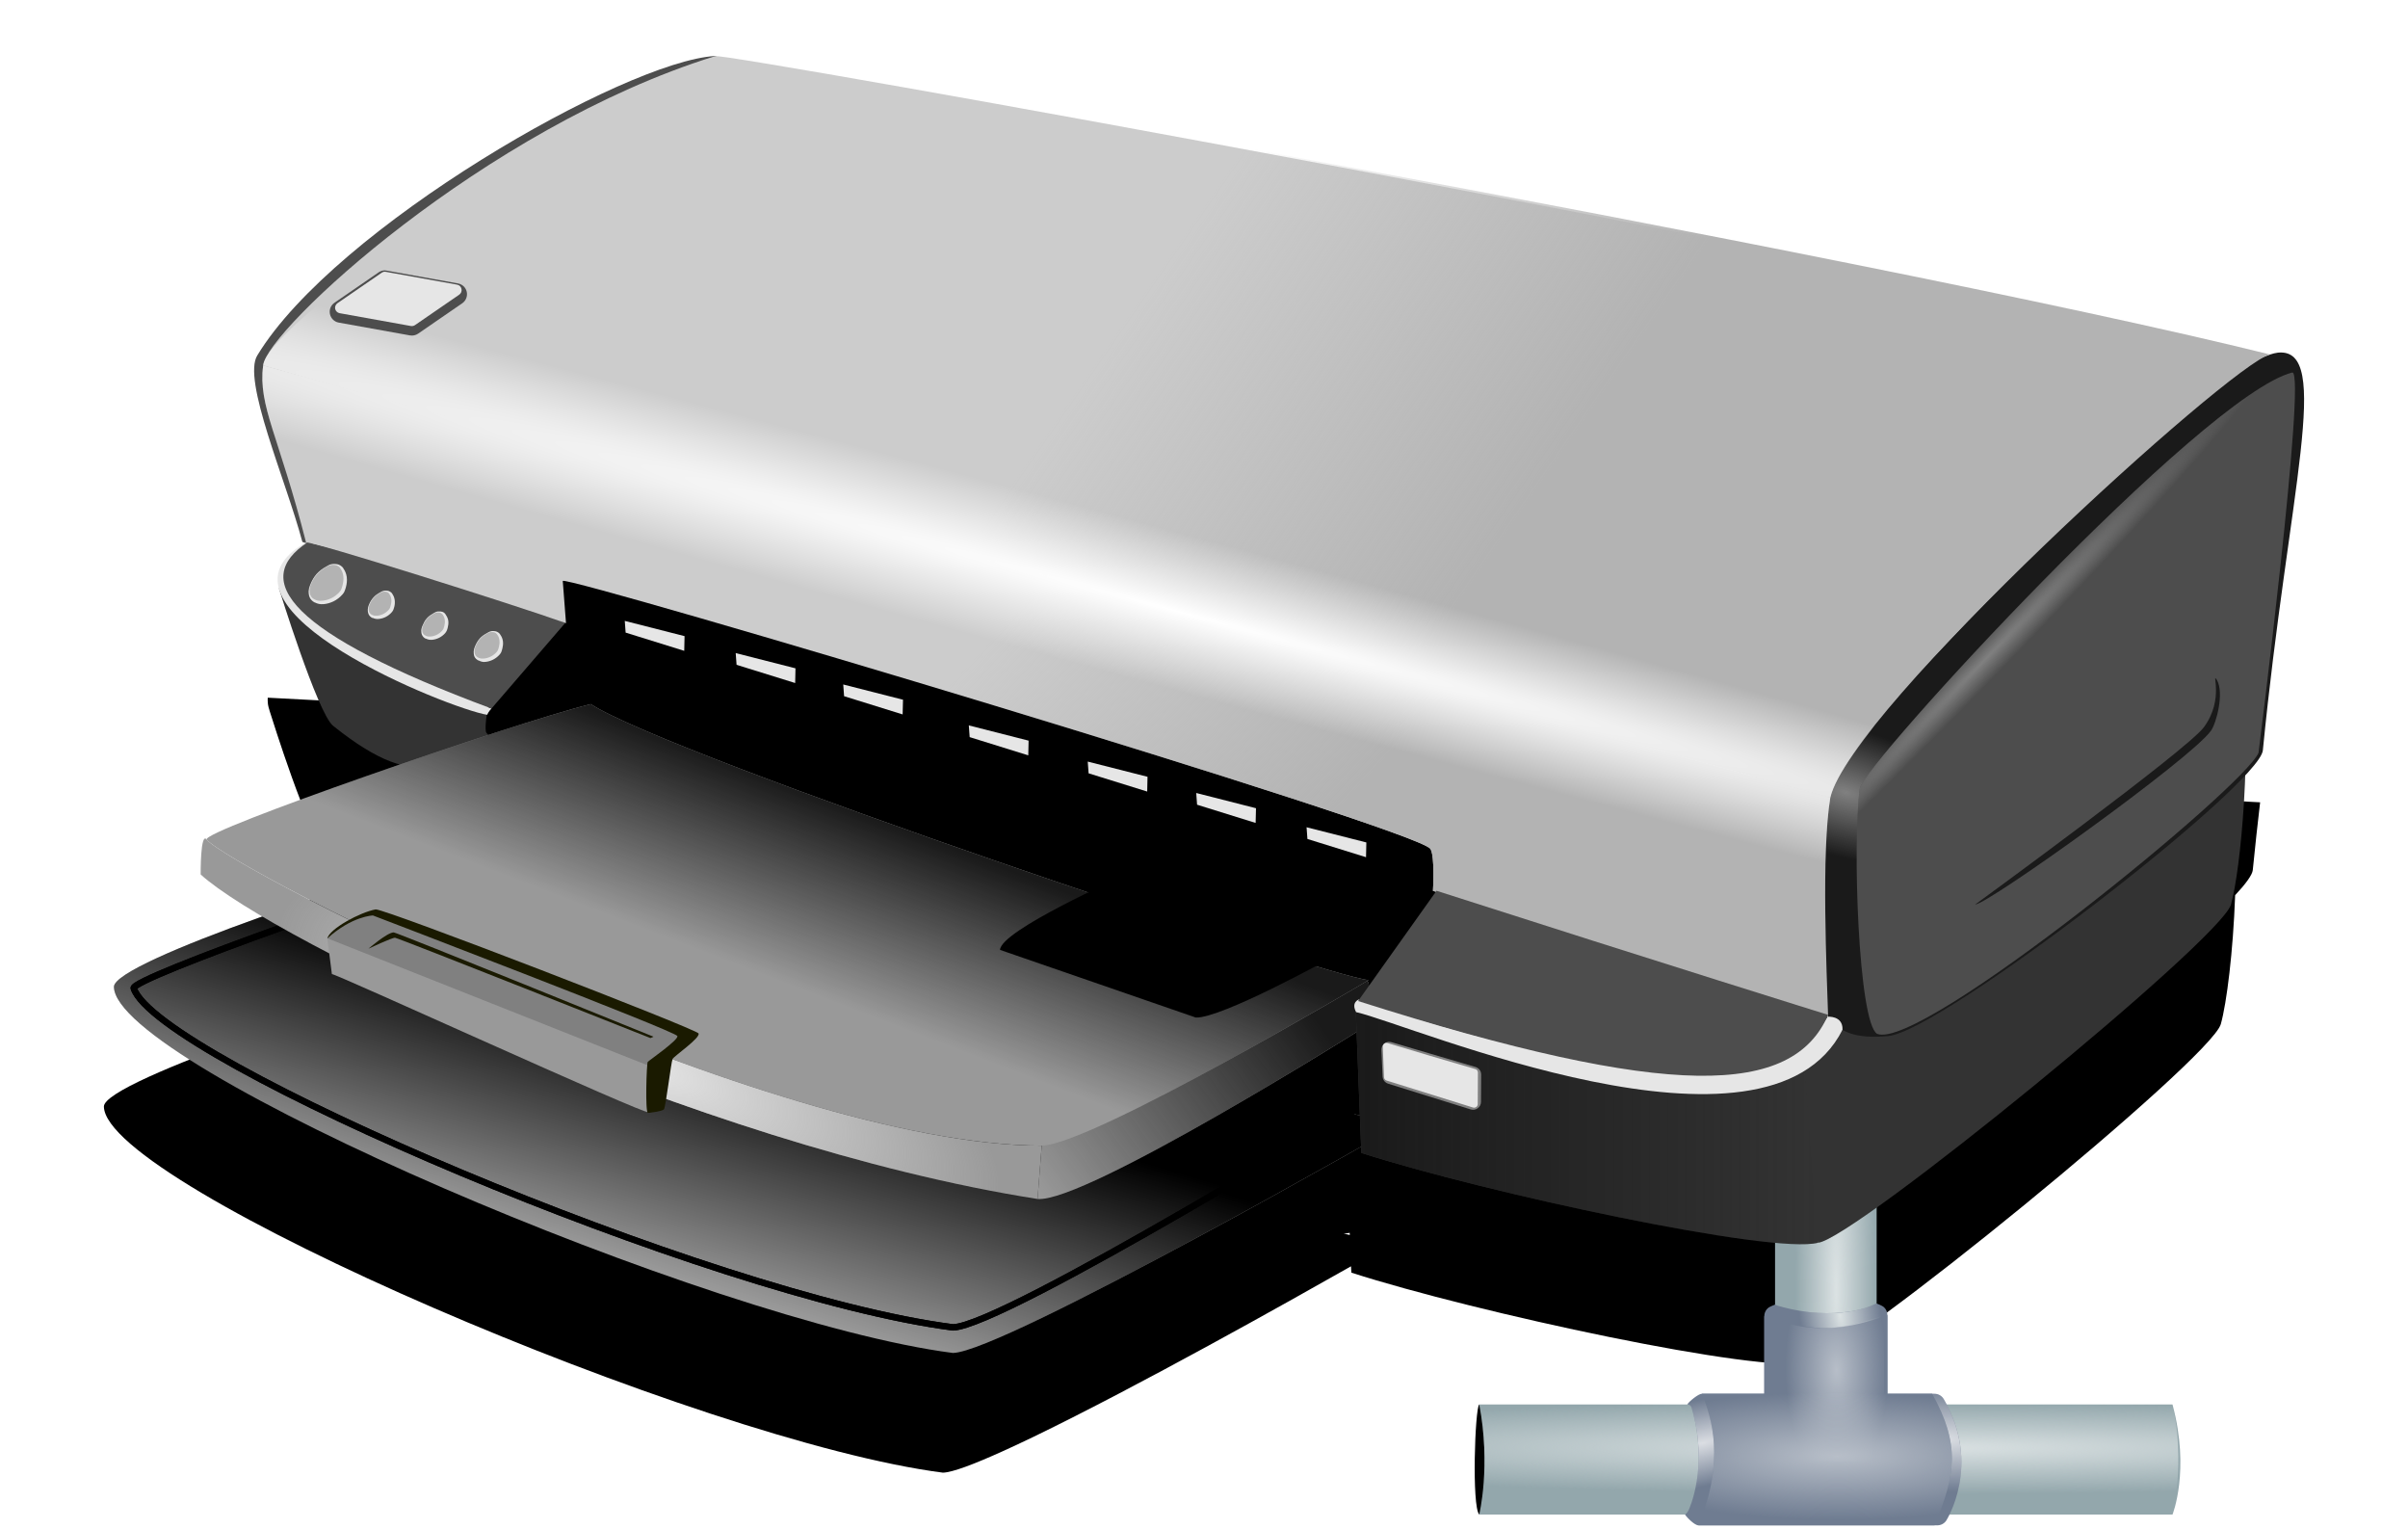 <?xml version="1.0" encoding="UTF-8" standalone="no"?>
<!-- Created with Inkscape (http://www.inkscape.org/) -->
<svg
    xmlns:inkscape="http://www.inkscape.org/namespaces/inkscape"
    xmlns:rdf="http://www.w3.org/1999/02/22-rdf-syntax-ns#"
    xmlns="http://www.w3.org/2000/svg"
    xmlns:sodipodi="http://sodipodi.sourceforge.net/DTD/sodipodi-0.dtd"
    xmlns:cc="http://creativecommons.org/ns#"
    xmlns:xlink="http://www.w3.org/1999/xlink"
    xmlns:dc="http://purl.org/dc/elements/1.1/"
    xmlns:svg="http://www.w3.org/2000/svg"
    xmlns:ns1="http://sozi.baierouge.fr"
    id="svg2"
    sodipodi:docname="InkJet Net.svg"
    viewBox="0 0 451.94 286.82"
    sodipodi:version="0.32"
    version="1.0"
    inkscape:output_extension="org.inkscape.output.svg.inkscape"
    inkscape:version="0.46"
  >
  <defs
      id="defs4"
    >
    <linearGradient
        id="linearGradient3248"
        inkscape:collect="always"
      >
      <stop
          id="stop3250"
          style="stop-color:#808080"
          offset="0"
      />
      <stop
          id="stop3252"
          style="stop-color:#808080;stop-opacity:0"
          offset="1"
      />
    </linearGradient
    >
    <linearGradient
        id="linearGradient3203"
        inkscape:collect="always"
      >
      <stop
          id="stop3205"
          style="stop-color:#b3b3b3"
          offset="0"
      />
      <stop
          id="stop3207"
          style="stop-color:#b3b3b3;stop-opacity:0"
          offset="1"
      />
    </linearGradient
    >
    <filter
        id="filter3676"
        height="1.278"
        width="1.1"
        y="-.139"
        x="-.05"
        inkscape:collect="always"
      >
      <feGaussianBlur
          id="feGaussianBlur3678"
          stdDeviation="8.433"
          inkscape:collect="always"
      />
    </filter
    >
    <radialGradient
        id="radialGradient3814"
        gradientUnits="userSpaceOnUse"
        cy="568.7"
        cx="429.14"
        gradientTransform="matrix(.85 .349 -.13 .317 -7.345 142.83)"
        r="78.926"
        inkscape:collect="always"
      >
      <stop
          id="stop3308"
          style="stop-color:#e6e6e6"
          offset="0"
      />
      <stop
          id="stop3310"
          style="stop-color:#e6e6e6;stop-opacity:0"
          offset="1"
      />
    </radialGradient
    >
    <linearGradient
        id="linearGradient3817"
        y2="540.81"
        gradientUnits="userSpaceOnUse"
        x2="482.23"
        gradientTransform="translate(-141.81 -71.258)"
        y1="508.36"
        x1="494.72"
        inkscape:collect="always"
      >
      <stop
          id="stop3290"
          style="stop-color:#1a1a1a"
          offset="0"
      />
      <stop
          id="stop3292"
          style="stop-color:#1a1a1a;stop-opacity:0"
          offset="1"
      />
    </linearGradient
    >
    <radialGradient
        id="radialGradient3821"
        gradientUnits="userSpaceOnUse"
        cy="677.43"
        cx="532.37"
        gradientTransform="matrix(2.201 .598 -.02 .074 -772.76 20.267)"
        r="187.97"
        inkscape:collect="always"
      >
      <stop
          id="stop3232"
          style="stop-color:#ffffff"
          offset="0"
      />
      <stop
          id="stop3234"
          style="stop-color:#ffffff;stop-opacity:0"
          offset="1"
      />
    </radialGradient
    >
    <linearGradient
        id="linearGradient3825"
        y2="378.7"
        xlink:href="#linearGradient3203"
        gradientUnits="userSpaceOnUse"
        x2="534.87"
        gradientTransform="translate(-141.81 -71.258)"
        y1="425.13"
        x1="601.96"
        inkscape:collect="always"
    />
    <radialGradient
        id="radialGradient3829"
        xlink:href="#linearGradient3248"
        gradientUnits="userSpaceOnUse"
        cy="322.9"
        cx="714.6"
        gradientTransform="matrix(.061 .059 -1.261 1.301 899.62 -64.554)"
        r="41.133"
        inkscape:collect="always"
    />
    <linearGradient
        id="linearGradient3833"
        y2="556.59"
        gradientUnits="userSpaceOnUse"
        x2="646.65"
        gradientTransform="translate(-141.81 -71.258)"
        y1="556.59"
        x1="559.87"
        inkscape:collect="always"
      >
      <stop
          id="stop3482"
          style="stop-color:#1a1a1a"
          offset="0"
      />
      <stop
          id="stop3484"
          style="stop-color:#1a1a1a;stop-opacity:0"
          offset="1"
      />
    </linearGradient
    >
    <linearGradient
        id="linearGradient3838"
        y2="454.03"
        xlink:href="#linearGradient3203"
        gradientUnits="userSpaceOnUse"
        x2="501.8"
        gradientTransform="translate(-141.81 -71.258)"
        y1="501.17"
        x1="552.52"
        inkscape:collect="always"
    />
    <linearGradient
        id="linearGradient3841"
        y2="572.27"
        gradientUnits="userSpaceOnUse"
        x2="502.88"
        gradientTransform="translate(-141.81 -71.258)"
        y1="536.16"
        x1="552.17"
        inkscape:collect="always"
      >
      <stop
          id="stop3280"
          style="stop-color:#1a1a1a"
          offset="0"
      />
      <stop
          id="stop3282"
          style="stop-color:#1a1a1a;stop-opacity:0"
          offset="1"
      />
    </linearGradient
    >
    <radialGradient
        id="radialGradient3845"
        xlink:href="#linearGradient3248"
        gradientUnits="userSpaceOnUse"
        cy="488.32"
        cx="651.91"
        gradientTransform="matrix(.568 .158 -.072 .257 174.89 193.96)"
        r="45.038"
        inkscape:collect="always"
    />
    <linearGradient
        id="linearGradient3854"
        y2="588.6"
        gradientUnits="userSpaceOnUse"
        x2="442.64"
        gradientTransform="translate(-141.81 -71.258)"
        y1="544.14"
        x1="455.81"
        inkscape:collect="always"
      >
      <stop
          id="stop3338"
          style="stop-color:#000000"
          offset="0"
      />
      <stop
          id="stop3340"
          style="stop-color:#000000;stop-opacity:0"
          offset="1"
      />
    </linearGradient
    >
    <linearGradient
        id="linearGradient3858"
        y2="587.76"
        gradientUnits="userSpaceOnUse"
        x2="442.22"
        gradientTransform="translate(-141.81 -71.258)"
        y1="543.84"
        x1="456.15"
        inkscape:collect="always"
      >
      <stop
          id="stop3348"
          style="stop-color:#000000"
          offset="0"
      />
      <stop
          id="stop3350"
          style="stop-color:#000000;stop-opacity:0"
          offset="1"
      />
    </linearGradient
    >
    <radialGradient
        id="radialGradient3343"
        gradientUnits="userSpaceOnUse"
        xlink:href="#linearGradient3260"
        cx="-269.5"
        cy="200.82"
        r="39.373"
        gradientTransform="matrix(1.979 .006 -.002 .502 264.33 95.525)"
        inkscape:collect="always"
    />
    <radialGradient
        id="radialGradient3341"
        gradientUnits="userSpaceOnUse"
        xlink:href="#linearGradient3260"
        cx="-273.72"
        cy="165.47"
        r="39.373"
        gradientTransform="matrix(.403 -.005 .012 .892 -161.23 19.078)"
        inkscape:collect="always"
    />
    <radialGradient
        id="radialGradient3339"
        gradientUnits="userSpaceOnUse"
        xlink:href="#linearGradient3305"
        cx="-236.94"
        cy="244.74"
        r="42.936"
        gradientTransform="matrix(1.031 .026 -.01 .377 11.075 103.42)"
        inkscape:collect="always"
    />
    <radialGradient
        id="radialGradient3337"
        gradientUnits="userSpaceOnUse"
        cx="-265.15"
        cy="196.18"
        r="42.936"
        gradientTransform="matrix(.291 -.042 .107 .739 -212.22 -5.009)"
        inkscape:collect="always"
      >
      <stop
          id="stop3283"
          style="stop-color:#dbe2e3"
          offset="0"
      />
      <stop
          id="stop3285"
          style="stop-color:#dbe2e3;stop-opacity:0"
          offset="1"
      />
    </radialGradient
    >
    <radialGradient
        id="radialGradient3335"
        gradientUnits="userSpaceOnUse"
        xlink:href="#linearGradient3305"
        cx="-311.09"
        cy="191.41"
        r="42.936"
        gradientTransform="matrix(.971 -.24 .074 .3 -23.305 58.582)"
        inkscape:collect="always"
    />
    <radialGradient
        id="radialGradient3333"
        gradientUnits="userSpaceOnUse"
        xlink:href="#linearGradient3226"
        cx="-320.55"
        cy="188.51"
        r="108.63"
        gradientTransform="matrix(0 -.131 2.24 .003 -668.87 149.65)"
        inkscape:collect="always"
    />
    <radialGradient
        id="radialGradient3331"
        gradientUnits="userSpaceOnUse"
        xlink:href="#linearGradient3226"
        cx="-293.04"
        cy="143.39"
        r="108.63"
        gradientTransform="matrix(.117 1.4644e-8 -3.1173e-7 1.256 -235.39 -36.687)"
        inkscape:collect="always"
    />
    <linearGradient
        id="linearGradient3226"
        inkscape:collect="always"
      >
      <stop
          id="stop3228"
          style="stop-color:#dbe2e3"
          offset="0"
      />
      <stop
          id="stop3230"
          style="stop-color:#dbe2e3;stop-opacity:0"
          offset="1"
      />
    </linearGradient
    >
    <linearGradient
        id="linearGradient3260"
        inkscape:collect="always"
      >
      <stop
          id="stop3262"
          style="stop-color:#b7bec8"
          offset="0"
      />
      <stop
          id="stop3264"
          style="stop-color:#b7bec8;stop-opacity:0"
          offset="1"
      />
    </linearGradient
    >
    <linearGradient
        id="linearGradient3305"
        inkscape:collect="always"
      >
      <stop
          id="stop2541"
          style="stop-color:#dbdee3"
          offset="0"
      />
      <stop
          id="stop2543"
          style="stop-color:#dbdee3;stop-opacity:0"
          offset="1"
      />
    </linearGradient
    >
  </defs
  >
  <sodipodi:namedview
      id="base"
      bordercolor="#666666"
      inkscape:pageshadow="2"
      guidetolerance="10"
      pagecolor="#ffffff"
      gridtolerance="10000"
      inkscape:window-height="846"
      inkscape:zoom="1.3161564"
      objecttolerance="10"
      showgrid="false"
      borderopacity="1.0"
      inkscape:current-layer="layer1"
      inkscape:cx="183.805"
      inkscape:cy="130.54752"
      inkscape:window-y="6"
      inkscape:window-x="0"
      inkscape:window-width="1440"
      inkscape:pageopacity="0.0"
      inkscape:document-units="px"
  />
  <g
      id="layer1"
      inkscape:label="Layer 1"
      inkscape:groupmode="layer"
      transform="translate(-163.61 -273.79)"
    >
    <path
        id="path3512"
        style="filter:url(#filter3676);fill-rule:evenodd;fill:#000000"
        d="m213.86 404.7c-0.03 0.6 0 1.21 0.16 1.81 0 0 0.14 0.45 0.15 0.5 0.02 0.05 0.02 0.09 0.03 0.13 0.57 1.81 7.23 23.03 10.04 25.28 5.34 4.27 9.33 6.43 12.56 7.28-16.65 5.71-32.93 11.69-35.85 13.56-0.18 0.12-0.3 0.23-0.37 0.32-0.08 0.08-0.1 0.14-0.06 0.18-0.08-0.09-0.16-0.16-0.22-0.18-0.99-0.39-0.91 6.75-0.91 6.75 2.19 1.99 6.18 4.69 11.56 7.87-14.82 5.28-27.88 10.77-27.84 13.22 0.22 14.9 112.17 62.88 157.47 68.69 1.77-0.04 5.81-1.57 11.25-4.03 1.81-0.82 3.79-1.74 5.87-2.75 19.72-9.55 47.58-25.2 59.47-31.94 0.01 0.1 0.07 1.19 0.07 1.19 23.15 7.46 77.19 19.1 85.71 16.84 6.66-0.6 75.63-56.89 77.47-63.47 1.11-3.97 2.31-13.59 2.69-24.19 2.01-2.15 3.22-3.82 3.31-4.71 0.44-4.44 0.9-8.65 1.38-12.72l-373.94-19.63zm290.78 82.35c0.01 0 0.02-0.01 0.03 0-0.03 0.04-0.06 0.08-0.09 0.12l0.06-0.12zm-87.72 18.06c0.01 0.16 0.03 0.25 0.03 0.4-0.42-0.1-0.69-0.14-1.15-0.25 0.32 0 0.69-0.07 1.12-0.15z"
    />
    <path
        id="path3508"
        sodipodi:nodetypes="ccccc"
        style="fill-rule:evenodd;fill:#000000"
        d="m403.82 456.3c17.53 6.11 32.59 8.93 38.87 15.43 0 0-20.53 11.34-25.2 11.08l-36.74-12.69c0.06-3.62 23.07-13.82 23.07-13.82z"
    />
    <path
        id="path3314"
        sodipodi:nodetypes="cccsc"
        style="fill-rule:evenodd;fill:#333333"
        d="m215.92 384.06c10.15 15.96 39.29 23.8 39.29 23.8l0.11 5.02c-8.52 2.25-11.67 11.12-29.19-2.9-2.93-2.34-10.21-25.92-10.21-25.92z"
    />
    <path
        id="path3270"
        sodipodi:nodetypes="cccsc"
        style="fill-rule:evenodd;fill:#000000"
        d="m274.49 376.98c14.92 9.73 161.17 52.14 169.21 52.85 0 0 3.82 37.32-5.65 37.5-51.1 0-179.03-50.79-183.14-56.01-1.21-1.55 4.4-30.59 19.58-34.34z"
    />
    <path
        id="path3316"
        sodipodi:nodetypes="ccccc"
        style="fill-rule:evenodd;fill:#e6e6e6"
        d="m221.3 375.6c-7.21 14.97 34.55 31.14 34.55 31.14s-0.54 0.53-0.81 1.17c-7.21-1.18-53.68-19.82-34.89-31.81 0.83-0.72 1.15-0.5 1.15-0.5z"
    />
    <path
        id="path2411"
        sodipodi:nodetypes="cccsc"
        style="fill-rule:evenodd;fill:#4d4d4d"
        d="m297.85 284.29c-16.97 0.98-71.37 32.21-85.92 56.14-2.96 4.53 5.34 23.42 8.43 35.05 8.17 3.33 57.48-26.66 59.98-33.02 0 0 21.72-57.17 17.51-58.17z"
    />
    <path
        id="path3324"
        sodipodi:nodetypes="cccsc"
        style="fill-rule:evenodd;fill:#999999"
        d="m250.5 433.94c14.91 9.73 168.01 50.06 176.04 50.77 0 0-74.62 42.76-84.08 42.94-45.3-5.81-157.25-53.8-157.47-68.69-0.07-4.82 50.33-21.27 65.51-25.02z"
    />
    <path
        id="path3344"
        sodipodi:nodetypes="cccsc"
        style="fill-rule:evenodd;fill:url(#linearGradient3858)"
        d="m250.5 433.94c14.91 9.73 168.01 50.06 176.04 50.77 0 0-74.62 42.76-84.08 42.94-45.3-5.81-157.25-53.8-157.47-68.69-0.07-4.82 50.33-21.27 65.51-25.02z"
    />
    <path
        id="path3322"
        sodipodi:nodetypes="cccsc"
        style="stroke-linejoin:round;fill-rule:evenodd;stroke:#000000;stroke-linecap:round;stroke-width:1.2;fill:#999999"
        d="m256.81 434.69c14.92 9.74 157.4 44 165.44 44.72 0 0-70.33 43.26-79.79 43.44-45.3-5.81-149.39-50.32-153.75-63.63-0.61-1.86 52.92-20.78 68.1-24.53z"
    />
    <path
        id="path3326"
        sodipodi:nodetypes="cccsc"
        style="stroke-linejoin:round;fill-rule:evenodd;stroke:#000000;stroke-linecap:round;stroke-width:1.2;fill:url(#linearGradient3854)"
        d="m256.81 434.69c14.92 9.74 157.4 44 165.44 44.72 0 0-70.33 43.26-79.79 43.44-45.3-5.81-149.39-50.32-153.75-63.63-0.61-1.86 52.92-20.78 68.1-24.53z"
    />
    <path
        id="rect2396"
        sodipodi:nodetypes="ccccc"
        style="fill-rule:evenodd;fill:#cccccc"
        d="m297.83 284.32c1.95-0.66 213.7 37.37 290.94 56.45-4.22 1.65-77.81 66.14-81.65 82.66 0 0-282.68-77.5-294.11-81.08 0.49-6.46 41.43-44.55 84.82-58.03z"
    />
    <path
        id="path2401"
        style="fill-rule:evenodd;fill:#4d4d4d"
        d="m221.38 375.52c-10.85 7.08-3.64 17.05 34.47 31.22l13.84-16.06c-13.46-6.55-48.31-15.16-48.31-15.16z"
    />
    <path
        id="path3274"
        sodipodi:nodetypes="cccsc"
        style="fill-rule:evenodd;fill:#999999"
        d="m418.95 466.98s-51.68 32.58-60.61 31.78l0.78-10.01c17.47-13.57 58.27-31.95 61.02-30.91 1.37 0.51-1.19 9.14-1.19 9.14z"
    />
    <path
        id="path2399"
        sodipodi:nodetypes="csssscccc"
        style="fill-rule:evenodd;fill:#cccccc"
        d="m221.05 375.57c0.97-0.33 39.33 11.76 48.79 15.15l-0.61-7.93c1.1-0.99 160.57 46.57 162.85 50.29 0.87 1.42 0.47 7.87 0.47 7.87 28.98 8.74 54.86 18.9 74.17 23.67-0.26-8.03-1.3-31.11 0.4-41.19 0 0-282.32-77.86-294.11-81.08-0.99 7.65 2.95 13.22 8.04 33.22z"
    />
    <g
        id="g2581"
        inkscape:label="Layer 1"
        transform="translate(354.53 312.45)"
      >
      <g
          id="g3318"
          transform="matrix(.604 0 0 .604 316.56 116.95)"
        >
        <path
            id="path2584"
            sodipodi:nodetypes="cccc"
            style="fill-rule:evenodd;fill:#000000"
            d="m-380.56 178.68c-1.32 1.18-2.35 31.67 0.01 34.17l19.64-15.91-19.65-18.26z"
        />
        <path
            id="rect2445"
            sodipodi:nodetypes="ccccccccc"
            style="fill-rule:evenodd;fill:#93a7ac"
            d="m-288.63 73.922v104.75h-91.93c3.71 18.95 0 34.19 0 34.19h215.43s5.52-13.62 0-34.19h-91.93v-104.75c0 0.002-12.99 5.203-31.57 0.002z"
        />
        <path
            id="path3224"
            sodipodi:nodetypes="ccccccccc"
            style="fill-rule:evenodd;fill:url(#radialGradient3331)"
            d="m-288.63 73.922v104.75h-91.93c3.71 18.95 0 34.19 0 34.19h215.43s4.09-16.26 0-34.19h-91.93v-104.75c0 0.002-12.99 5.203-31.57 0.002z"
        />
        <path
            id="path3234"
            sodipodi:nodetypes="ccccccccc"
            style="fill-rule:evenodd;fill:url(#radialGradient3333)"
            d="m-288.63 73.922v104.75h-91.93c3.71 18.95 0 34.19 0 34.19h215.43s4.09-16.26 0-34.19h-91.93v-104.75c0 0.002-12.99 5.203-31.57 0.002z"
        />
        <path
            id="path3243"
            sodipodi:nodetypes="ccscsscccsccscccccccsc"
            style="fill-rule:evenodd;fill:#6f7c91"
            d="m-257.06 147.31s-1.06 0.38-1.5 0.6c0 0-2.41 1.24-7.44 1.97-5.03 0.72-12.39 0.82-21.69-1.85-0.5-0.15-0.95-0.38-0.95-0.38s-1.57 0.6-1.99 0.92c-0.85 0.63-1.34 1.63-1.34 2.68v24.09h-19.41c-1.05 0-3.91 2.33-4.55 3.33 0 0 1.04-0.06 1.34 0.95 5.5 18.57-0.88 31.82-0.88 31.82-0.49 1.04-1.13 1.44-1.13 1.44 0.62 0.97 3.01 3.34 4.16 3.34h74.22c1.12 0 2.16-0.55 2.78-1.47 0 0 11.09-17.22-0.75-37.72-0.59-1.04-1.7-1.69-2.9-1.69h-14.63v-24.43c0-0.91-0.36-1.77-1.01-2.4s-2.33-1.2-2.33-1.2z"
        />
        <path
            id="path3277"
            sodipodi:nodetypes="ccscsscccsccscccsccccsc"
            style="fill-rule:evenodd;fill:url(#radialGradient3335)"
            d="m-257.06 147.31s-1.06 0.38-1.5 0.6c0 0-2.41 1.24-7.44 1.97-5.03 0.72-12.39 0.82-21.69-1.85-0.5-0.15-0.95-0.38-0.95-0.38s-1.57 0.6-1.99 0.92c-0.85 0.63-1.34 1.63-1.34 2.68v24.09h-19.41c-1.05 0-3.91 2.33-4.55 3.33 0 0 1.04-0.06 1.34 0.95 5.5 18.57-0.88 31.82-0.88 31.82-0.49 1.04-1.13 1.44-1.13 1.44 0.62 0.97 3.01 3.34 4.16 3.34h74.22c1.12 0 2.16-0.55 2.78-1.47 0 0 3.02-4.68 4.22-12.07 1.11-6.78 0.7-15.84-4.97-25.65-0.59-1.04-1.7-1.69-2.9-1.69h-14.63v-24.43c0-0.91-0.36-1.77-1.01-2.4s-2.33-1.2-2.33-1.2z"
        />
        <path
            id="path3279"
            sodipodi:nodetypes="ccscsscccsccscccccccsc"
            style="fill-rule:evenodd;fill:url(#radialGradient3337)"
            inkscape:transform-center-y="22.627417"
            d="m-257.06 147.31s-1.06 0.38-1.5 0.6c0 0-2.41 1.24-7.44 1.97-5.03 0.72-12.39 0.82-21.69-1.85-0.5-0.15-0.95-0.38-0.95-0.38s-1.57 0.6-1.99 0.92c-0.85 0.63-1.34 1.63-1.34 2.68v24.09h-19.41c-1.05 0-3.91 2.33-4.55 3.33 0 0 1.04-0.06 1.34 0.95 5.5 18.57-0.88 31.82-0.88 31.82-0.49 1.04-1.13 1.44-1.13 1.44 0.62 0.97 3.01 3.34 4.16 3.34h74.22c1.12 0 2.16-0.55 2.78-1.47 0 0 11.09-17.22-0.75-37.72-0.59-1.04-1.7-1.69-2.9-1.69h-14.63v-24.43c0-0.91-0.36-1.77-1.01-2.4s-2.33-1.2-2.33-1.2z"
        />
        <path
            id="path2592"
            sodipodi:nodetypes="ccscsscccsccscccccccsc"
            style="fill-rule:evenodd;fill:url(#radialGradient3339)"
            d="m-257.06 147.31s-1.06 0.38-1.5 0.6c0 0-2.41 1.24-7.44 1.97-5.03 0.72-12.39 0.82-21.69-1.85-0.5-0.15-0.95-0.38-0.95-0.38s-1.57 0.6-1.99 0.92c-0.85 0.63-1.34 1.63-1.34 2.68v24.09h-19.41c-1.05 0-3.91 2.33-4.55 3.33 0 0 1.04-0.06 1.34 0.95 5.5 18.57-0.88 31.82-0.88 31.82-0.49 1.04-1.13 1.44-1.13 1.44 0.62 0.97 3.01 3.34 4.16 3.34h74.22c1.12 0 2.16-0.55 2.78-1.47 0 0 11.09-17.22-0.75-37.72-0.59-1.04-1.7-1.69-2.9-1.69h-14.63v-24.43c0-0.91-0.36-1.77-1.01-2.4s-2.33-1.2-2.33-1.2z"
        />
        <path
            id="path3248"
            sodipodi:nodetypes="ccccccccc"
            style="fill-rule:evenodd;fill:#6f7c91"
            d="m-291.97 151.25v24.09h-19.41c3.04 7.38 7.36 20.68-1.06 40.88h73.35c6.73-15.98 7.9-25.28-0.71-40.88h-13.92v-24.43c-16.48 5.96-24.79 4.62-38.25 0.34z"
        />
        <path
            id="path3250"
            style="fill-rule:evenodd;fill:url(#radialGradient3341)"
            d="m-254.78 150.91c-16.48 5.96-24.79 4.62-38.25 0.34v24.09h-19.41c1.86 4.53 4.19 11.29 3.78 20.5l73.85 0.97c0.31-6.67-1.46-13.18-6.03-21.47h-13.94v-24.43z"
        />
        <path
            id="path2596"
            sodipodi:nodetypes="ccccccccc"
            style="fill-rule:evenodd;fill:url(#radialGradient3343)"
            d="m-291.97 151.25v24.09h-19.41c3.04 7.38 7.36 20.68-1.06 40.88h73.35c6.73-15.98 7.9-25.28-0.71-40.88h-13.92v-24.43c-16.48 5.96-24.79 4.62-38.25 0.34z"
        />
      </g
      >
    </g
    >
    <path
        id="path3240"
        sodipodi:nodetypes="cccsc"
        style="fill-rule:evenodd;fill:#333333"
        d="m584.38 397.61c-58.57 45.09-74.93 71.63-82.13 76.69-0.9 24.34 2.59 32.67 2.59 32.67 6.66-0.6 75.64-56.89 77.49-63.47 1.87-6.69 3.95-29.44 2.05-45.89z"
    />
    <path
        id="path3244"
        sodipodi:nodetypes="cscssc"
        style="fill-rule:evenodd;fill:#1a1a1a"
        d="m591.12 339.96c-14.65 1.81-79.4 72.42-83.33 77.77-3.13 4.27-1.26 46.68-1.26 46.68 2.19 3.06 5.37 4.35 11.48 3.78 10.06-0.94 69.65-47.03 70.3-53.61 4.77-48.52 13.14-75.69 2.81-74.62z"
    />
    <path
        id="path3246"
        sodipodi:nodetypes="cscssc"
        style="fill-rule:evenodd;fill:url(#radialGradient3845)"
        d="m591.12 339.96c-14.65 1.81-79.4 72.42-83.33 77.77-3.13 4.27-1.26 46.68-1.26 46.68 2.19 3.06 5.37 4.35 11.48 3.78 10.06-0.94 69.65-47.03 70.3-53.61 4.77-48.52 13.14-75.69 2.81-74.62z"
    />
    <path
        id="path2406"
        sodipodi:nodetypes="cccsc"
        style="fill-rule:evenodd;fill:#4d4d4d"
        d="m593.85 343.68c-16.79 4.2-80.61 73.7-81.19 78.06-1.41 9.95-0.28 43.87 3.25 46.03 8.18 3.33 69.09-46.4 71.59-52.75 0 0 9-71.18 6.35-71.34z"
    />
    <path
        id="path3276"
        sodipodi:nodetypes="cccsc"
        style="fill-rule:evenodd;fill:url(#linearGradient3841)"
        d="m418.95 466.98s-51.68 32.58-60.61 31.78l0.78-10.01c17.47-13.57 58.27-31.95 61.02-30.91 1.37 0.51-1.19 9.14-1.19 9.14z"
    />
    <path
        id="path3211"
        sodipodi:nodetypes="csssscccc"
        style="fill-rule:evenodd;fill:url(#linearGradient3838)"
        d="m221.05 375.57c0.97-0.33 39.33 11.76 48.79 15.15l-0.61-7.93c1.1-0.99 160.57 46.57 162.85 50.29 0.87 1.42 0.47 7.87 0.47 7.87 28.98 8.74 54.86 18.9 74.17 23.67-0.26-8.03-1.3-31.11 0.4-41.19 0 0-282.32-77.86-294.11-81.08-0.99 7.65 2.95 13.22 8.04 33.22z"
    />
    <path
        id="path3238"
        sodipodi:nodetypes="cscsc"
        style="fill-rule:evenodd;fill:#1a1a1a"
        d="m579.69 401.39c-1.15-1.77 1.49 3.49-2.44 8.84-3.13 4.27-42.95 33.29-42.95 33.29 2.55-0.15 40.5-27.34 44.27-32.62 1.03-1.44 2.5-7.06 1.12-9.51z"
    />
    <path
        id="path3242"
        sodipodi:nodetypes="cccsc"
        style="fill-rule:evenodd;fill:#333333"
        d="m418.06 463.4c17.53 6.12 68.04 22.64 84.21 10.9l2.57 32.67c-8.52 2.26-62.57-9.39-85.73-16.86l-1.05-26.71z"
    />
    <path
        id="path3478"
        sodipodi:nodetypes="cccsc"
        style="fill-rule:evenodd;fill:url(#linearGradient3833)"
        d="m418.06 463.4c17.53 6.12 68.04 22.64 84.21 10.9l2.57 32.67c-8.52 2.26-62.57-9.39-85.73-16.86l-1.05-26.71z"
    />
    <path
        id="path3378"
        style="fill-rule:evenodd;fill:#808080"
        sodipodi:type="inkscape:offset"
        d="m566 540.53c-0.77 0.09-1.34 0.76-1.31 1.53 0.07 1.81 0.18 3.98 0.22 4.97 0.02 0.62 0.44 1.16 1.03 1.35 1.43 0.44 12.95 4.03 15.53 4.84 0.45 0.13 0.93 0.05 1.3-0.23 0.38-0.27 0.6-0.71 0.61-1.18 0-1.76 0.02-4.06 0.03-5.15-0.01-0.66-0.44-1.23-1.07-1.41-0.8-0.24-4.14-1.21-8.28-2.44-3.74-1.11-6.24-1.84-7.5-2.22-0.18-0.05-0.37-0.07-0.56-0.06z"
        inkscape:original="M 566.15625 542 C 566.22954 543.79554 566.33394 545.96288 566.375 546.96875 C 567.81091 547.41592 579.3251 551.00868 581.90625 551.8125 C 581.91333 550.04288 581.93314 547.74524 581.9375 546.65625 C 581.15705 546.42437 577.80213 545.45055 573.65625 544.21875 C 569.91514 543.10721 567.42455 542.37683 566.15625 542 z "
        transform="translate(-141.81 -71.258)"
        inkscape:radius="1.4786156"
    />
    <path
        id="path3256"
        sodipodi:nodetypes="cccsc"
        style="fill-rule:evenodd;fill:url(#radialGradient3829)"
        d="m593.85 343.68c-16.79 4.2-80.61 73.7-81.19 78.06-1.41 9.95-0.28 43.87 3.25 46.03 8.18 3.33 69.09-46.4 71.59-52.75 0 0 9-71.18 6.35-71.34z"
    />
    <path
        id="path3266"
        sodipodi:nodetypes="ccccc"
        style="fill-rule:evenodd;fill:#e6e6e6"
        d="m418.63 461.33c17.53 6.12 75.08 24.19 87.97 3.23 0 0 2.91-0.27 2.82 2.44-14.09 27.92-80.91-0.97-91.29-3.3-1-1.86 0.5-2.37 0.5-2.37z"
    />
    <path
        id="path2413"
        sodipodi:nodetypes="ccccc"
        style="fill-rule:evenodd;fill:url(#linearGradient3825)"
        d="m297.83 284.32c1.95-0.66 214.58 36.9 291.82 55.98-7.31 1.72-78.69 66.61-82.53 83.13 0 0-282.68-77.5-294.11-81.08 0.49-6.46 46.52-49.91 84.82-58.03z"
    />
    <path
        id="path3272"
        sodipodi:nodetypes="cccsc"
        style="fill-rule:evenodd;fill:#999999"
        d="m201.27 437.87c13.31 12.15 92.78 50.8 157.07 60.89l0.78-10.01c-51.1 0-152.6-52.21-156.71-57.43-1.21-1.55-1.14 6.55-1.14 6.55z"
    />
    <path
        id="path3221"
        sodipodi:nodetypes="cccscsccccc"
        style="fill-rule:evenodd;fill:url(#radialGradient3821)"
        d="m297.13 291.45c-43.39 13.48-83.64 44.46-84.13 50.92-0.99 7.64 2.95 13.18 8.04 33.18 0.97-0.32 39.34 11.77 48.81 15.16 0 0-0.63-7.94-0.63-7.94 1.1-0.99 160.57 46.6 162.85 50.32 0.87 1.42 0.47 7.87 0.47 7.87 28.98 8.73 54.87 18.89 74.18 23.66-0.25-8.04-1.29-31.1 0.41-41.19 3.84-16.52 75.96-80.74 80.18-82.39-77.24-19.07-288.23-50.25-290.18-49.59z"
    />
    <path
        id="path3268"
        sodipodi:nodetypes="cccsc"
        style="fill-rule:evenodd;fill:#999999"
        d="m274.49 405.9c14.92 9.74 137.96 51.08 145.99 51.79 0 0-51.89 30.89-61.36 31.06-51.1 0-152.6-52.21-156.71-57.43-1.21-1.55 56.9-21.67 72.08-25.42z"
    />
    <path
        id="path3286"
        sodipodi:nodetypes="cccsc"
        style="fill-rule:evenodd;fill:url(#linearGradient3817)"
        d="m274.49 405.9c14.92 9.74 137.96 51.08 145.99 51.79 0 0-51.89 30.89-61.36 31.06-51.1 0-152.6-52.21-156.71-57.43-1.21-1.55 56.9-21.67 72.08-25.42z"
    />
    <path
        id="path3296"
        sodipodi:nodetypes="cccsc"
        style="fill-rule:evenodd;fill:url(#radialGradient3814)"
        d="m201.27 437.87c13.31 12.15 92.78 50.8 157.07 60.89l0.78-10.01c-51.1 0-152.6-52.21-156.71-57.43-1.21-1.55-1.14 6.55-1.14 6.55z"
    />
    <path
        id="path3318"
        sodipodi:nodetypes="ccccc"
        style="fill-rule:evenodd;fill:#000000"
        d="m374.36 438.19c17.54 6.12 32.59 8.94 38.88 15.44 0 0-20.54 11.33-25.21 11.08l-36.73-12.69c0.05-3.62 23.06-13.83 23.06-13.83z"
    />
    <path
        id="path3354"
        sodipodi:nodetypes="cccsc"
        style="fill-rule:evenodd;fill:#e6e6e6"
        d="m280.87 390.29l11.22 2.86-0.06 2.76-11-3.42-0.16-2.2z"
    />
    <path
        id="path3356"
        sodipodi:nodetypes="cccsc"
        style="fill-rule:evenodd;fill:#e6e6e6"
        d="m301.69 396.33l11.22 2.86-0.06 2.76-11-3.42-0.16-2.2z"
    />
    <path
        id="path3358"
        sodipodi:nodetypes="cccsc"
        style="fill-rule:evenodd;fill:#e6e6e6"
        d="m321.87 402.22l11.22 2.86-0.07 2.76-10.99-3.42-0.16-2.2z"
    />
    <path
        id="path3360"
        sodipodi:nodetypes="cccsc"
        style="fill-rule:evenodd;fill:#e6e6e6"
        d="m345.44 409.9l11.22 2.86-0.06 2.76-11-3.42-0.16-2.2z"
    />
    <path
        id="path3362"
        sodipodi:nodetypes="cccsc"
        style="fill-rule:evenodd;fill:#e6e6e6"
        d="m367.76 416.69l11.22 2.85-0.06 2.77-11-3.42-0.16-2.2z"
    />
    <path
        id="path3364"
        sodipodi:nodetypes="cccsc"
        style="fill-rule:evenodd;fill:#e6e6e6"
        d="m388.12 422.58l11.22 2.86-0.07 2.76-10.99-3.42-0.16-2.2z"
    />
    <path
        id="path3366"
        sodipodi:nodetypes="cccsc"
        style="fill-rule:evenodd;fill:#e6e6e6"
        d="m408.83 429.01l11.22 2.85-0.06 2.77-11-3.42-0.16-2.2z"
    />
    <path
        id="path3373"
        style="fill-rule:evenodd;fill:#e6e6e6"
        sodipodi:type="inkscape:offset"
        d="m565.81 540.81c-0.19 0-0.37 0.07-0.5 0.21s-0.2 0.32-0.19 0.51c0.07 1.59 0.19 4.82 0.22 5.72 0.02 0.3 0.22 0.55 0.5 0.63 1.08 0.33 14.18 4.42 16.22 5.06 0.21 0.06 0.43 0.02 0.61-0.11 0.17-0.13 0.27-0.33 0.27-0.55 0-1.58 0.03-4.99 0.03-5.9 0-0.31-0.2-0.58-0.5-0.66-0.64-0.19-4.28-1.24-8.53-2.5-3.98-1.18-6.93-2.07-7.94-2.38-0.06-0.02-0.12-0.03-0.19-0.03z"
        xlink:href="#path3370"
        inkscape:original="M 565.8125 541.5 C 565.87756 543.09397 565.99466 546.32229 566.03125 547.21875 C 567.11165 547.55521 580.21058 551.64614 582.25 552.28125 C 582.25635 550.69366 582.27761 547.28389 582.28125 546.375 C 581.66639 546.19231 578.00623 545.13959 573.75 543.875 C 569.77462 542.69386 566.82083 541.79958 565.8125 541.5 z "
        transform="translate(-141.98 -71.339)"
        inkscape:href="#path3370"
        inkscape:radius="0.675569"
    />
    <path
        id="path3434"
        sodipodi:nodetypes="cccsssc"
        style="fill-rule:evenodd;fill:#999999"
        d="m225.9 456.57l-0.86-6.73c6.28-5.52 8.94-4.87 8.94-4.87s57.59 20.72 57.73 22.51c0.14 1.8-4.56 6.08-5.11 6.77s-1.38 7.36-1.38 8.18c0 0.83-59.73-26.48-59.32-25.86z"
    />
    <path
        id="path3444"
        sodipodi:nodetypes="ccssc"
        style="fill-rule:evenodd;fill:#808080"
        d="m225.04 449.84c6.28-5.52 8.94-4.87 8.94-4.87s57.59 20.72 57.73 22.51c0.14 1.8-4.56 6.08-5.11 6.77l-61.56-24.41z"
    />
    <path
        id="path3432"
        sodipodi:nodetypes="csscccsccc"
        style="fill-rule:evenodd;fill:#1a1a00"
        d="m234.12 444.42c2.07 0 60.18 22.44 60.59 23.27 0.42 0.83-4.59 4.25-4.87 4.8-0.27 0.55-1.31 9.18-1.62 9.46-0.41 0.38-2.86 0.66-3 0.66-0.55 0-0.26-9.31-0.04-9.57 0.28-0.31 5.85-4.15 5.56-4.86-0.36-0.92-57.14-22.62-57.14-22.62s-3.94 0.1-8.56 4.32c0.39-1.8 6.11-4.91 9.08-5.46z"
    />
    <path
        id="path3446"
        sodipodi:nodetypes="cscszc"
        style="fill-rule:evenodd;fill:#1a1a00"
        d="m232.77 451.79s3.54-3.05 4.73-3.05c0.59 0 48.76 19.57 48.76 19.57l-0.57 0.26s-47.38-18.8-47.94-18.83c-0.57-0.03-4.98 2.05-4.98 2.05z"
    />
    <path
        id="path3505"
        style="fill-rule:evenodd;fill:#e6e6e6"
        d="m226 379.62c-0.55 0.06-0.88 0.33-1.25 0.53-0.56 0.31-1.17 0.73-1.69 1.31s-0.87 1.22-1.12 1.81c-0.24 0.56-0.48 1.13-0.38 1.94 0.02 0.18 0.06 0.55 0.34 0.97 0.16 0.23 0.34 0.37 0.47 0.47 0.07 0.05 0.14 0.1 0.19 0.12 0.02 0.02 0.05 0.03 0.06 0.04 0.03 0.01 0.07 0.01 0.1 0.03 0.46 0.24 0.98 0.36 1.59 0.31 1.33-0.11 2.63-0.73 3.59-1.84 0.31-0.36 0.38-0.59 0.44-0.75 0.09-0.23 0.16-0.48 0.22-0.72 0.12-0.49 0.22-1.09 0.13-1.78-0.09-0.63-0.31-1.15-0.63-1.6 0.01 0.02-0.01-0.05-0.09-0.15-0.08-0.11-0.22-0.25-0.41-0.38-0.43-0.3-0.92-0.31-0.94-0.31-0.21-0.02-0.43-0.03-0.62 0zm9.75 5c-0.4 0.05-0.64 0.24-0.88 0.37-0.38 0.21-0.82 0.5-1.18 0.91-0.36 0.4-0.61 0.83-0.79 1.25-0.16 0.38-0.32 0.8-0.25 1.37 0.02 0.11 0.05 0.41 0.25 0.72 0.11 0.17 0.25 0.27 0.35 0.35 0.05 0.03 0.09 0.07 0.12 0.09 0.02 0.01 0.02 0.02 0.03 0.03 0.02 0.01 0.05-0.01 0.07 0l0.06 0.03c0.02 0.01 0.04-0.01 0.06 0 0.33 0.15 0.68 0.22 1.06 0.19 0.93-0.07 1.84-0.51 2.5-1.28 0.22-0.25 0.28-0.44 0.32-0.53 0.06-0.17 0.12-0.34 0.15-0.5 0.09-0.35 0.13-0.78 0.07-1.25-0.06-0.43-0.21-0.8-0.44-1.13 0.02 0.04 0-0.03-0.06-0.12-0.07-0.09-0.18-0.19-0.32-0.28-0.16-0.12-0.3-0.16-0.43-0.19s-0.3-0.04-0.25-0.03c-0.15-0.01-0.3-0.02-0.44 0zm10.03 3.9c-0.4 0.05-0.64 0.25-0.88 0.38-0.38 0.21-0.82 0.5-1.18 0.91-0.37 0.4-0.58 0.85-0.75 1.25-0.16 0.36-0.36 0.78-0.28 1.37 0.01 0.11 0.04 0.41 0.25 0.72 0.11 0.17 0.26 0.3 0.37 0.37 0.06 0.04 0.09 0.05 0.13 0.07l0.06 0.03c0.02 0.01 0.04-0.01 0.06 0l0.06 0.03c0.33 0.15 0.68 0.22 1.07 0.19 0.92-0.08 1.83-0.51 2.5-1.28 0.21-0.26 0.27-0.44 0.31-0.54 0.06-0.16 0.12-0.33 0.15-0.5 0.08-0.32 0.16-0.75 0.1-1.25-0.06-0.44-0.25-0.81-0.47-1.12 0.05 0.08 0.03 0.04-0.03-0.06-0.06-0.11-0.17-0.25-0.31-0.35-0.17-0.11-0.31-0.16-0.44-0.18-0.13-0.03-0.29-0.04-0.25-0.04-0.16-0.01-0.32-0.01-0.47 0zm10.12 3.69c-0.42 0.05-0.69 0.26-0.96 0.41-0.42 0.23-0.89 0.52-1.29 0.97-0.39 0.44-0.65 0.93-0.84 1.37-0.18 0.42-0.36 0.88-0.28 1.5 0.01 0.1 0.02 0.41 0.25 0.75 0.12 0.19 0.29 0.3 0.41 0.38 0.05 0.03 0.08 0.07 0.12 0.09 0.02 0.01 0.05 0.02 0.06 0.03 0.02 0.01 0.05-0.01 0.07 0l0.06 0.03c0.33 0.17 0.7 0.29 1.15 0.25 1.01-0.08 2.02-0.56 2.75-1.4 0.24-0.28 0.31-0.49 0.35-0.6 0.07-0.19 0.12-0.36 0.15-0.53 0.09-0.36 0.17-0.84 0.1-1.37-0.07-0.49-0.26-0.89-0.5-1.22 0.06 0.08-0.09-0.21-0.38-0.41-0.35-0.24-0.73-0.25-0.75-0.25-0.16-0.01-0.32-0.02-0.47 0z"
    />
    <path
        id="path3470"
        style="fill-rule:evenodd;fill:#b3b3b3"
        d="m226.36 379.79c-0.81-0.06-1.14 0.19-1.66 0.47-0.52 0.29-1.07 0.71-1.56 1.25-0.49 0.55-0.83 1.13-1.07 1.69-0.23 0.56-0.43 1-0.34 1.72 0.03 0.2 0.04 0.46 0.28 0.81 0.24 0.36 0.54 0.48 0.53 0.47 0.44 0.27 0.88 0.36 1.5 0.31 1.24-0.1 2.42-0.65 3.32-1.68 0.27-0.33 0.3-0.46 0.37-0.66 0.08-0.2 0.13-0.42 0.19-0.66 0.11-0.47 0.21-1 0.12-1.62-0.07-0.57-0.24-1.01-0.53-1.41-0.06-0.08-0.08-0.21-0.4-0.44-0.32-0.22-0.7-0.24-0.75-0.25z"
    />
    <path
        id="path3472"
        style="fill-rule:evenodd;fill:#b3b3b3"
        d="m235.92 384.8c-0.54-0.04-0.77 0.13-1.12 0.32-0.34 0.19-0.72 0.47-1.04 0.84-0.33 0.36-0.56 0.75-0.72 1.13s-0.29 0.67-0.23 1.16c0.02 0.13 0.03 0.3 0.19 0.54s0.36 0.32 0.36 0.32c0.29 0.17 0.58 0.24 1 0.21 0.83-0.07 1.63-0.44 2.23-1.14 0.18-0.21 0.2-0.31 0.25-0.44s0.09-0.28 0.13-0.44c0.07-0.32 0.14-0.67 0.08-1.09-0.05-0.38-0.16-0.68-0.36-0.94-0.04-0.06-0.05-0.15-0.27-0.3-0.21-0.15-0.47-0.16-0.5-0.17z"
    />
    <path
        id="path3474"
        style="fill-rule:evenodd;fill:#b3b3b3"
        d="m245.96 388.71c-0.54-0.04-0.76 0.12-1.11 0.31-0.35 0.2-0.72 0.48-1.05 0.84-0.33 0.37-0.56 0.76-0.72 1.14s-0.29 0.67-0.23 1.15c0.02 0.14 0.03 0.31 0.19 0.55s0.37 0.32 0.36 0.31c0.29 0.18 0.59 0.25 1.01 0.21 0.82-0.06 1.62-0.44 2.22-1.13 0.19-0.22 0.2-0.31 0.25-0.44s0.09-0.28 0.13-0.44c0.07-0.32 0.14-0.67 0.08-1.09-0.05-0.39-0.16-0.68-0.35-0.95-0.04-0.05-0.06-0.14-0.28-0.29-0.21-0.15-0.46-0.17-0.5-0.17z"
    />
    <path
        id="path3476"
        inkscape:transform-center-x="-5.46875"
        style="fill-rule:evenodd;fill:#b3b3b3"
        inkscape:transform-center-y="3.90625"
        d="m256.1 392.39c-0.59-0.05-0.84 0.13-1.22 0.35-0.39 0.21-0.8 0.52-1.16 0.92s-0.61 0.83-0.78 1.25c-0.18 0.41-0.33 0.74-0.26 1.27 0.02 0.15 0.03 0.34 0.21 0.6 0.17 0.26 0.4 0.35 0.39 0.35 0.32 0.19 0.65 0.26 1.11 0.23 0.91-0.08 1.79-0.49 2.45-1.25 0.2-0.24 0.22-0.34 0.28-0.49 0.05-0.14 0.09-0.31 0.14-0.48 0.08-0.35 0.15-0.74 0.09-1.2-0.06-0.43-0.18-0.75-0.39-1.04-0.05-0.06-0.07-0.16-0.3-0.33-0.24-0.16-0.52-0.18-0.56-0.18z"
    />
    <path
        id="path3488"
        style="fill-rule:evenodd;fill:#4d4d4d"
        d="m433.22 440.93l-14.72 20.69c58.88 18.72 81.61 17.79 88.22 2.59 0 0-31.2-9.7-73.5-23.28z"
    />
    <path
        id="path3711"
        style="fill-rule:evenodd;fill:#4d4d4d"
        sodipodi:type="inkscape:offset"
        d="m340.97 339.84c-0.54 0.02-1.06 0.2-1.5 0.5l-11.22 7.72c-0.91 0.64-1.36 1.76-1.12 2.85 0.23 1.09 1.09 1.94 2.18 2.15l18.07 3.25c0.71 0.13 1.45-0.02 2.06-0.43l11.22-7.72c0.91-0.64 1.35-1.77 1.12-2.86s-1.09-1.93-2.19-2.14l-18.06-3.25c-0.18-0.04-0.37-0.06-0.56-0.07z"
        inkscape:original="M 341.03125 342.625 L 329.8125 350.34375 L 347.875 353.59375 L 359.09375 345.875 L 341.03125 342.625 z "
        transform="matrix(.741 0 0 .741 -16.865 72.695)"
        inkscape:radius="2.7759123"
    />
    <path
        id="path3713"
        style="fill-rule:evenodd;fill:#e6e6e6"
        sodipodi:type="inkscape:offset"
        d="m340.88 341.22c-0.23 0.03-0.45 0.12-0.63 0.25l-11.22 7.72c-0.46 0.32-0.69 0.89-0.58 1.44 0.12 0.55 0.56 0.98 1.11 1.09l18.06 3.25c0.36 0.06 0.73-0.02 1.04-0.22l11.22-7.72c0.46-0.32 0.69-0.89 0.57-1.44-0.11-0.55-0.55-0.98-1.11-1.09l-18.06-3.25c-0.13-0.03-0.27-0.04-0.4-0.03z"
        inkscape:original="M 341.03125 342.625 L 329.8125 350.34375 L 347.875 353.59375 L 359.09375 345.875 L 341.03125 342.625 z "
        transform="matrix(.741 0 0 .741 -16.865 71.927)"
        inkscape:radius="1.4015763"
    />
  </g
  >
</svg
>
